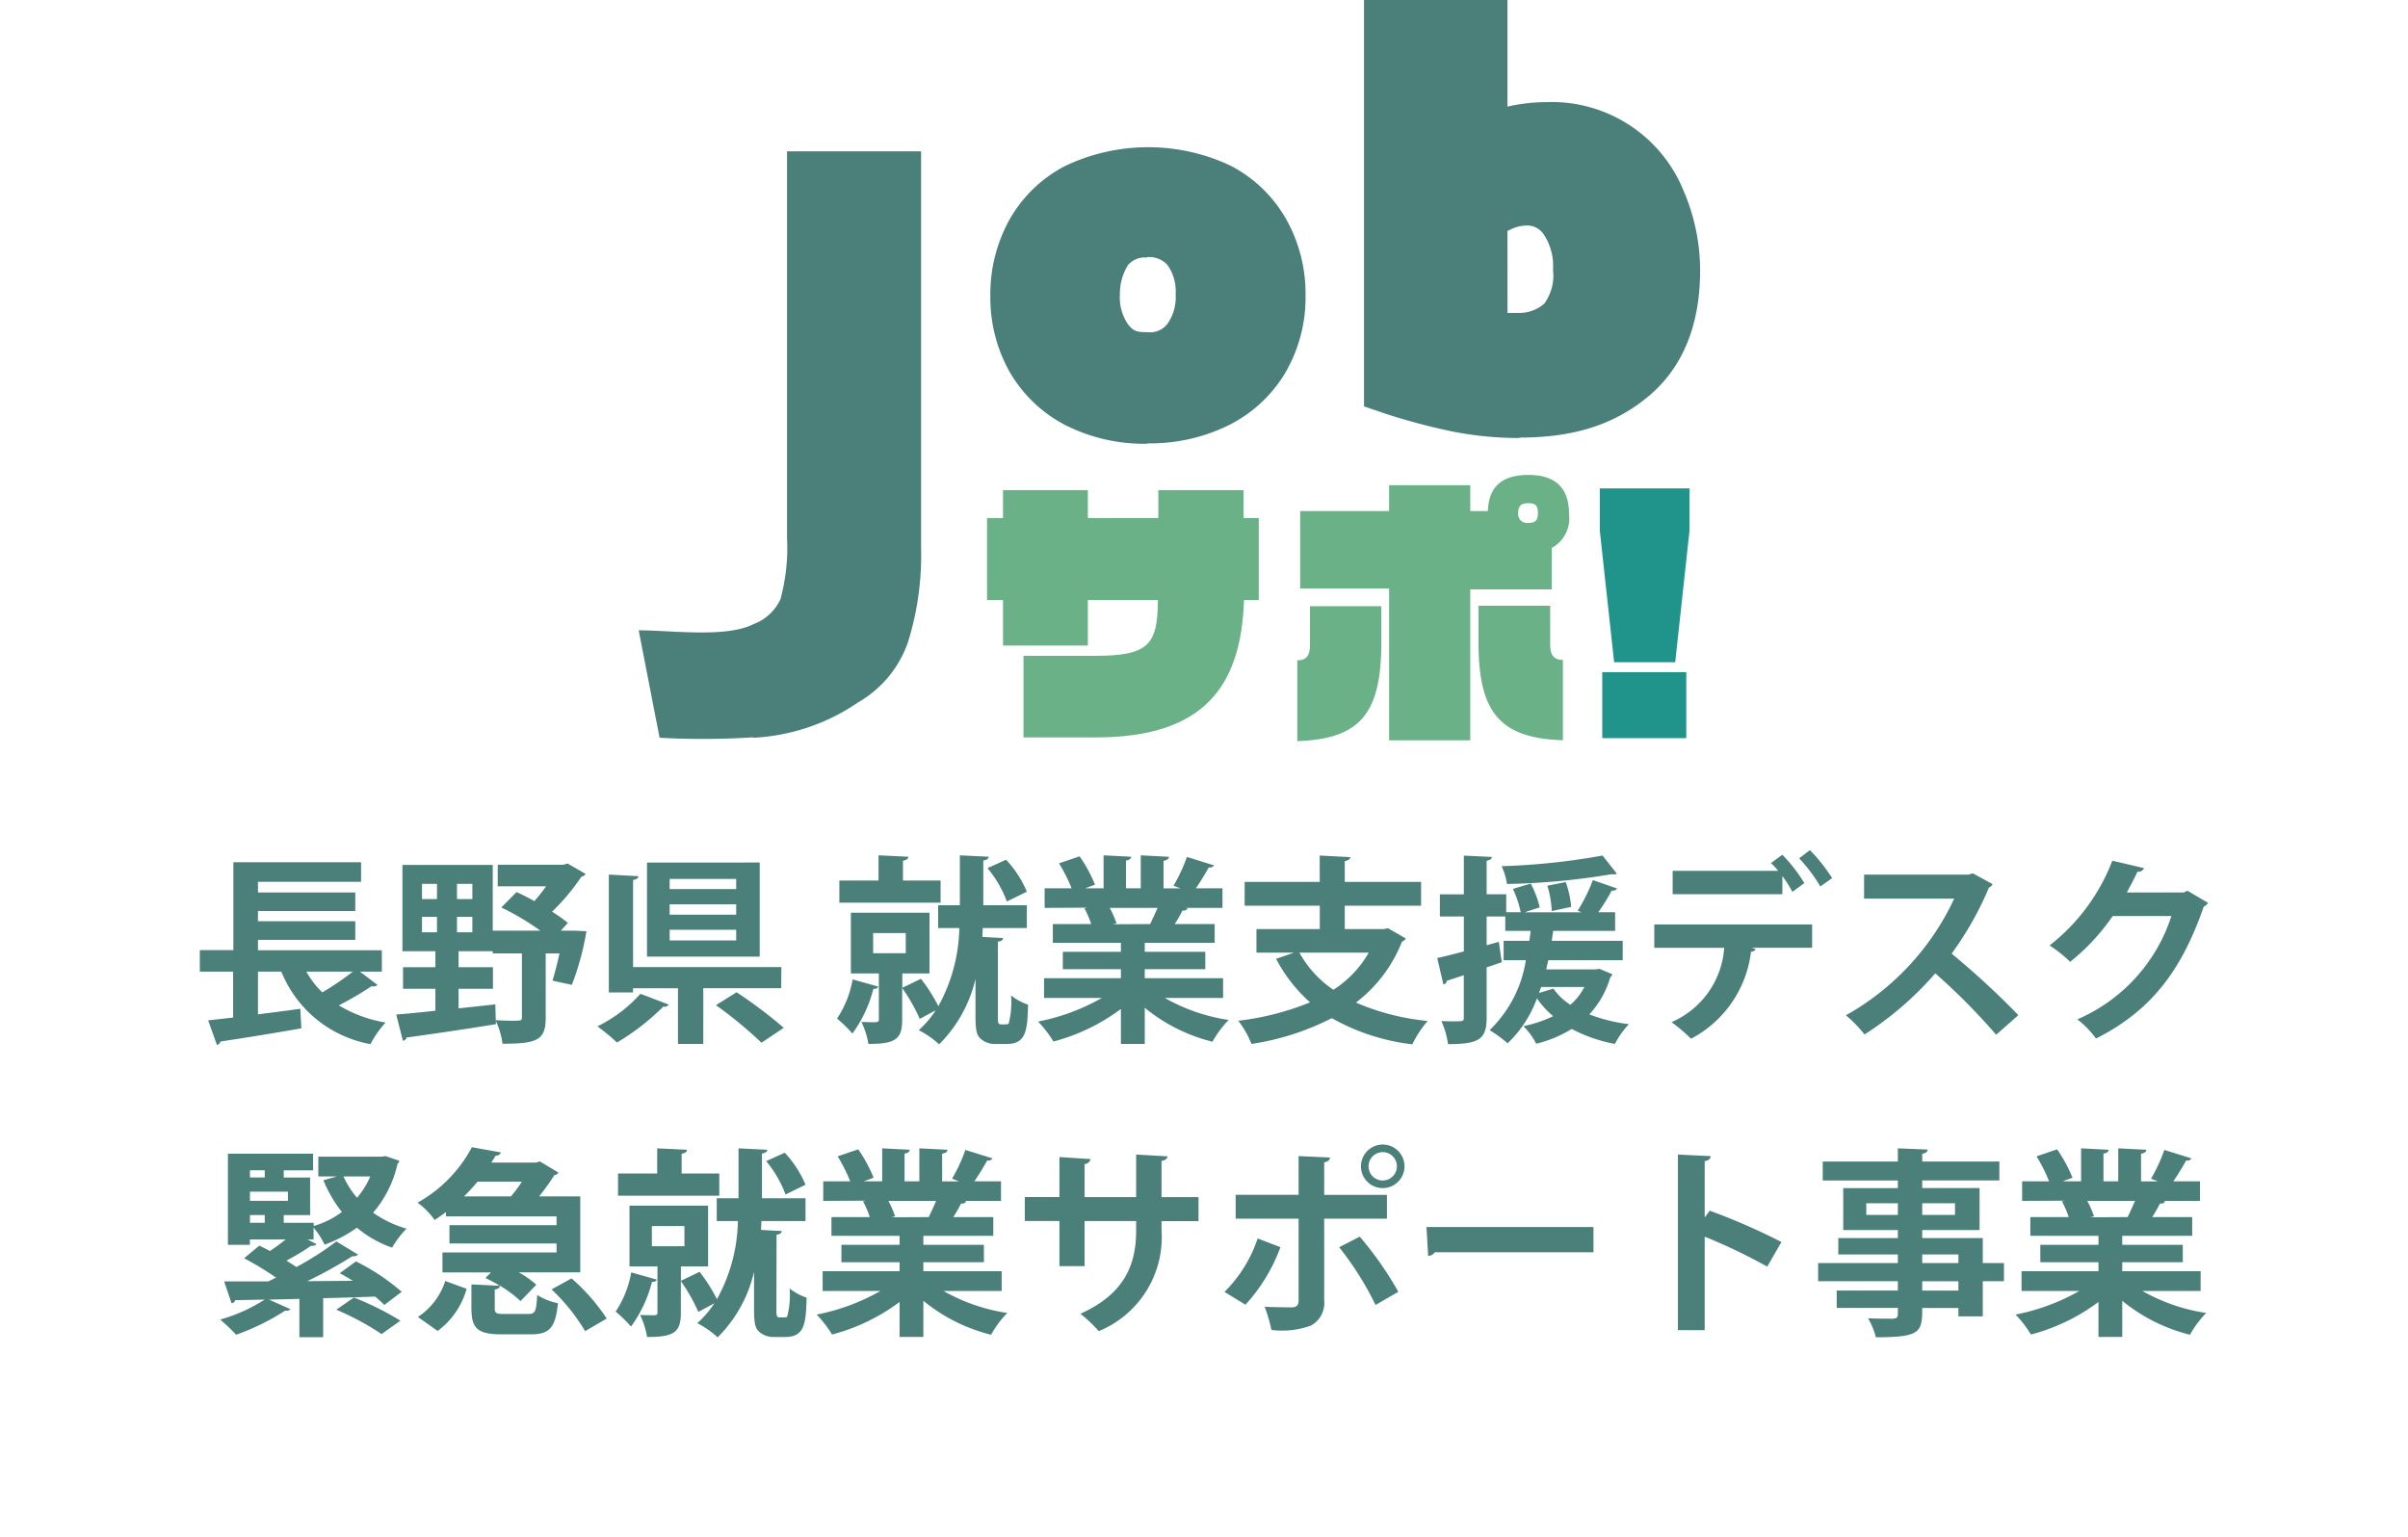 <svg xmlns="http://www.w3.org/2000/svg" xmlns:xlink="http://www.w3.org/1999/xlink" width="180.766" height="115.41" viewBox="0 0 180.766 115.41">
  <defs>
    <filter id="パス_40072" x="0" y="48.83" width="180.766" height="66.58" filterUnits="userSpaceOnUse">
      <feOffset input="SourceAlpha"/>
      <feGaussianBlur stdDeviation="5" result="blur"/>
      <feFlood flood-color="#fff"/>
      <feComposite operator="in" in2="blur"/>
      <feComposite in="SourceGraphic"/>
    </filter>
    <clipPath id="clip-path">
      <rect id="長方形_15269" data-name="長方形 15269" width="80" height="56" fill="none"/>
    </clipPath>
    <filter id="パス_26663" x="32.945" y="-3.638" width="51.199" height="74.127" filterUnits="userSpaceOnUse">
      <feOffset input="SourceAlpha"/>
      <feGaussianBlur stdDeviation="5" result="blur-2"/>
      <feFlood flood-color="#fff"/>
      <feComposite operator="in" in2="blur-2"/>
      <feComposite in="SourceGraphic"/>
    </filter>
    <filter id="パス_26664" x="59.343" y="-3.949" width="53.663" height="52.265" filterUnits="userSpaceOnUse">
      <feOffset input="SourceAlpha"/>
      <feGaussianBlur stdDeviation="5" result="blur-3"/>
      <feFlood flood-color="#fff"/>
      <feComposite operator="in" in2="blur-3"/>
      <feComposite in="SourceGraphic"/>
    </filter>
    <filter id="パス_26666" x="87.404" y="-15" width="55.229" height="62.885" filterUnits="userSpaceOnUse">
      <feOffset input="SourceAlpha"/>
      <feGaussianBlur stdDeviation="5" result="blur-4"/>
      <feFlood flood-color="#fff"/>
      <feComposite operator="in" in2="blur-4"/>
      <feComposite in="SourceGraphic"/>
    </filter>
    <filter id="パス_26668" x="82.389" y="20.656" width="50.398" height="49.983" filterUnits="userSpaceOnUse">
      <feOffset input="SourceAlpha"/>
      <feGaussianBlur stdDeviation="5" result="blur-5"/>
      <feFlood flood-color="#fff"/>
      <feComposite operator="in" in2="blur-5"/>
      <feComposite in="SourceGraphic"/>
    </filter>
    <filter id="パス_26669" x="105.096" y="21.672" width="36.738" height="48.752" filterUnits="userSpaceOnUse">
      <feOffset input="SourceAlpha"/>
      <feGaussianBlur stdDeviation="5" result="blur-6"/>
      <feFlood flood-color="#fff"/>
      <feComposite operator="in" in2="blur-6"/>
      <feComposite in="SourceGraphic"/>
    </filter>
    <filter id="パス_26670" x="59.098" y="21.795" width="50.399" height="48.567" filterUnits="userSpaceOnUse">
      <feOffset input="SourceAlpha"/>
      <feGaussianBlur stdDeviation="5" result="blur-7"/>
      <feFlood flood-color="#fff"/>
      <feComposite operator="in" in2="blur-7"/>
      <feComposite in="SourceGraphic"/>
    </filter>
  </defs>
  <g id="logo" transform="translate(-709.055 -25)">
    <g transform="matrix(1, 0, 0, 1, 709.05, 25)" filter="url(#パス_40072)">
      <path id="パス_40072-2" data-name="パス 40072" d="M-62.28-4.05V-5.655h-9.3v-.78h7.305V-7.83H-71.58V-8.6h7.305V-9.99H-71.58v-.8h7.74v-1.47h-9.585v6.6h-2.52V-4.05h2.5V-.6l-1.875.21.66,1.845A.319.319,0,0,0-74.4,1.2c1.515-.225,3.855-.6,6.075-.99L-68.4-1.26c-1.05.15-2.145.285-3.18.42V-4.05h1.755a8.928,8.928,0,0,0,6.69,5.445A7.53,7.53,0,0,1-62-.225a10,10,0,0,1-3.51-1.29,24.949,24.949,0,0,0,2.46-1.44.513.513,0,0,0,.45-.09L-63.93-4.05Zm-2.175,0A21.128,21.128,0,0,1-66.75-2.49a6.759,6.759,0,0,1-1.2-1.56ZM-48.84-7.125l.525-.585A13.075,13.075,0,0,0-49.5-8.55a16.126,16.126,0,0,0,2.2-2.625.445.445,0,0,0,.315-.21l-1.35-.78-.315.09H-53.58v1.62h3.63a10.635,10.635,0,0,1-.885,1.11c-.45-.255-.9-.48-1.335-.675l-1.14,1.155a19.274,19.274,0,0,1,2.925,1.74h-3.57V-12.06h-6.78v6.48h2.475v1.2h-2.43v1.62h2.43v1.65c-1.125.12-2.145.225-2.94.285l.5,1.965a.287.287,0,0,0,.27-.24c1.65-.225,4.26-.6,6.72-1.005L-53.73-.36a5.8,5.8,0,0,1,.51,1.725c2.565,0,3.24-.255,3.24-1.935V-5.415h1.035c-.165.765-.36,1.515-.525,2.04.03,0,.06.03,1.455.315A20.687,20.687,0,0,0-46.92-7.08l-.96-.045Zm-7.8-1.035h1.155v1.155H-56.64Zm0-2.475h1.155v1.14H-56.64Zm-1.5,0v1.14h-1.125v-1.14Zm0,2.475v1.155h-1.125V-8.16Zm4.38,6.57-2.76.3V-2.76h2.58V-4.38h-2.58v-1.2h2.565v.165h2.19v4.8c0,.24-.06.255-.735.255-.33,0-.8-.015-1.23-.045Zm11.385-10.65v7.065h8.46V-12.24Zm1.7,3.915v-.78h4.995v.78Zm0-1.92v-.765h4.995v.765Zm0,3.855v-.8h4.995v.8Zm8.385,2h-11.13v-6.54c.27-.045.39-.135.4-.285l-2.22-.12v8.85h1.815v-.315h3.375V1.38h1.9V-2.805h5.85Zm.18,4.56a34.523,34.523,0,0,0-3.54-2.67L-37.2-1.53a31.494,31.494,0,0,1,3.42,2.82ZM-42.87-2.385A10.436,10.436,0,0,1-46.1.06a15.37,15.37,0,0,1,1.47,1.215,17.674,17.674,0,0,0,3.48-2.7.362.362,0,0,0,.405-.15ZM-16.035-6.3c.27-.03.375-.12.39-.27-.495-.03-.99-.045-1.56-.09.015-.225.03-.435.03-.66h3.315V-9.03h-3.27v-3.36c.27-.045.39-.135.4-.285l-2.16-.105v3.75H-20.52v1.71h1.59a12.6,12.6,0,0,1-1.575,5.865A12.263,12.263,0,0,0-21.81-3.51l-1.4.675v-1.08h2.04v-4.56h-5.9v4.56h2.1V-.45c0,.135-.045.18-.21.195s-.63,0-1.1-.015a5.88,5.88,0,0,1,.525,1.65c2.01,0,2.535-.345,2.535-1.8v-2.4A13.279,13.279,0,0,1-21.9-.5l1.2-.645A7.367,7.367,0,0,1-21.975.345a7.121,7.121,0,0,1,1.53,1.065,10.187,10.187,0,0,0,2.73-4.92V-.705c0,1.1.1,1.44.39,1.7a1.6,1.6,0,0,0,1.05.39h.885c1.455,0,1.575-.96,1.62-2.955a4.183,4.183,0,0,1-1.275-.69,6.391,6.391,0,0,1-.18,2.115c-.075.06-.135.06-.555.06-.24,0-.255-.12-.255-.57Zm-7.125-4.59v-1.485c.285-.06.39-.135.4-.3l-2.235-.105v1.89h-2.94v1.665h7.6V-10.89Zm.21,3.945V-5.43H-25.4V-6.945Zm6.135-4.875A8.567,8.567,0,0,1-15.36-9.315l1.5-.735a8.08,8.08,0,0,0-1.56-2.4ZM-26.94-3.465a7.6,7.6,0,0,1-1.17,2.94A10.292,10.292,0,0,1-26.955.6,9.8,9.8,0,0,0-25.38-2.76c.165.015.3-.015.36-.165ZM.87-3.555H-5.01V-4.23H-.465V-5.535H-5.01V-6.21H.24V-7.62h-3a10.783,10.783,0,0,0,.585-1.02.372.372,0,0,0,.39-.15l-.135-.045H.825v-1.47H-1.17c.345-.495.705-1.1.96-1.56.21.015.345-.045.39-.165l-2.025-.63A12.235,12.235,0,0,1-2.85-10.5l.525.2H-3.6v-2.07c.255-.045.39-.135.405-.3L-5.31-12.78v2.475H-6.42V-12.39c.255-.03.375-.135.39-.285L-8.1-12.78v2.475H-9.48l.735-.27A10.736,10.736,0,0,0-9.9-12.705l-1.545.525a12.207,12.207,0,0,1,.945,1.875h-2.025v1.47L-9.36-8.85v.015l-.18.03A6.885,6.885,0,0,1-9.03-7.62h-2.88v1.41H-6.8v.675H-11.16V-4.23H-6.8v.675H-12.57V-2.07h4.335A15.657,15.657,0,0,1-13.02-.3a8.509,8.509,0,0,1,1.155,1.5A14.734,14.734,0,0,0-6.8-1.245V1.38H-5.01V-1.335A12.915,12.915,0,0,0,.075,1.215,7.591,7.591,0,0,1,1.29-.42,13.768,13.768,0,0,1-3.5-2.07H.87Zm-8.25-4.05V-7.62l.255-.045a8.17,8.17,0,0,0-.51-1.17H-4.05c-.18.42-.39.87-.555,1.215Zm20.31.36H10.005V-9h5.73v-1.785h-5.73v-1.56c.285-.06.4-.15.42-.3l-2.3-.12v1.98H2.49V-9H8.13v1.755H3.375v1.77H6.2l-1.35.465A11.552,11.552,0,0,0,7.4-1.74,20.645,20.645,0,0,1,2.01-.36,6.938,6.938,0,0,1,3,1.38,19.5,19.5,0,0,0,9.03-.555,16.12,16.12,0,0,0,15.075,1.41,8.073,8.073,0,0,1,16.23-.345a17.768,17.768,0,0,1-5.385-1.38A10.64,10.64,0,0,0,14.3-6.3a.508.508,0,0,0,.285-.24l-1.335-.765Zm-1.125,1.77A8.011,8.011,0,0,1,9.15-2.685,8.085,8.085,0,0,1,6.6-5.475ZM28.83-4.215h-3.7c.045-.225.1-.45.15-.69H30.87V-6.36H25.545c.03-.24.075-.495.105-.75H30.3V-8.505H29.04a15.472,15.472,0,0,0,1-1.62c.21,0,.345-.045.405-.165l-1.815-.63a13.083,13.083,0,0,1-1.14,2.3l.3.12h-4.29l1.14-.375a7.378,7.378,0,0,0-.675-1.785l-1.335.4a8.031,8.031,0,0,1,.585,1.755H22.125v-1.35h-1.47v-2.52c.27-.045.375-.135.39-.285l-2.1-.1v2.91h-1.8V-8.19h1.8v2.625c-.75.2-1.44.375-2,.495l.465,1.98a.3.3,0,0,0,.255-.27c.36-.12.8-.255,1.275-.42V-.6c0,.285-.03.285-.825.285-.255,0-.555-.015-.855-.015a6.235,6.235,0,0,1,.495,1.725c2.3,0,2.9-.345,2.9-1.98v-3.78l1.14-.39-.225-1.53-.915.255V-8.19h1.4v1.08h1.905c-.03.255-.06.51-.105.75H21.93v1.455H23.6A9.263,9.263,0,0,1,20.88.345a9.823,9.823,0,0,1,1.35.99,8.755,8.755,0,0,0,2.2-3.375A6.843,6.843,0,0,0,25.65-.705a9.54,9.54,0,0,1-2.235.75,5.129,5.129,0,0,1,.96,1.32,9.272,9.272,0,0,0,2.67-1.11,11.3,11.3,0,0,0,3.24,1.125,6.485,6.485,0,0,1,1.05-1.485,12.127,12.127,0,0,1-2.97-.735A6.931,6.931,0,0,0,29.94-3.63a.378.378,0,0,0,.15-.225l-.975-.405Zm-.84,1.32A4.365,4.365,0,0,1,26.94-1.56a4.5,4.5,0,0,1-1.275-1.215l-1.08.33c.06-.15.1-.3.165-.45Zm1.365-9.87a50.717,50.717,0,0,1-7.575.8,5.1,5.1,0,0,1,.405,1.335,52.753,52.753,0,0,0,7.86-.735.615.615,0,0,0,.165.015.5.5,0,0,0,.225-.045ZM25.215-10.5a7.945,7.945,0,0,1,.33,1.905L27-8.91a7.19,7.19,0,0,0-.405-1.86Zm21.375-.57a12.916,12.916,0,0,0-1.665-2.1l-.81.615a11.641,11.641,0,0,1,1.59,2.115Zm-2.085.375a11.808,11.808,0,0,0-1.65-2.13L42-12.2a5.29,5.29,0,0,1,.54.585H34.62v1.755h8.235V-11.22a7.977,7.977,0,0,1,.75,1.185ZM38.49-5.835a6.565,6.565,0,0,1-3.96,5.58A12.324,12.324,0,0,1,36,.99a8.514,8.514,0,0,0,4.5-6.54.328.328,0,0,0,.345-.2l-.3-.09H45.09V-7.59H33.24v1.755ZM57.15-11.43l-.315.1H48.99v1.8h6.765a19.443,19.443,0,0,1-8.13,8.76,9.682,9.682,0,0,1,1.4,1.44,24.6,24.6,0,0,0,5.31-4.59A47.419,47.419,0,0,1,58.905.69L60.57-.78A60.3,60.3,0,0,0,55.56-5.4a24.28,24.28,0,0,0,2.805-4.965.453.453,0,0,0,.27-.255Zm16.11,1.305-.27.135H68.715c.255-.5.555-1.02.795-1.56a.477.477,0,0,0,.5-.27l-2.385-.555a14.775,14.775,0,0,1-4.71,6.36,10.119,10.119,0,0,1,1.545,1.23A15.885,15.885,0,0,0,67.65-8.22h4.41A12.689,12.689,0,0,1,65-.465,7.063,7.063,0,0,1,66.4.975c4.05-2.04,6.39-5,8.085-9.9a.878.878,0,0,0,.33-.285ZM-62.01,9.8l-.285.045H-67.05v1.485h1.4l-1.02.285A10.069,10.069,0,0,0-65.28,14a6.651,6.651,0,0,1-2.115,1.05v-.24h-2.25V14.23h1.98V11.41h-1.98v-.54h2.2V9.625h-6.39v6.84h1.65V16.06H-69.5a14.184,14.184,0,0,1-1.185.87c-.27-.15-.54-.285-.795-.405l-1.14.945a24.318,24.318,0,0,1,2.4,1.455c-.2.1-.39.195-.585.285h-3.315l.555,1.635a.273.273,0,0,0,.27-.225l2.22-.045a12.272,12.272,0,0,1-3.345,1.5,12.452,12.452,0,0,1,1.2,1.14,17.61,17.61,0,0,0,3.69-1.815.43.43,0,0,0,.4-.1l-1.62-.72,2.28-.06V23.4h1.785V20.47c1.29-.03,2.61-.075,3.9-.12a7.523,7.523,0,0,1,.69.63l1.305-.99a16.071,16.071,0,0,0-3.435-2.28l-1.215.885c.315.165.645.36.975.57-1.155.015-2.31.015-3.42.03a34.041,34.041,0,0,0,3.39-1.875.561.561,0,0,0,.435-.12l-1.635-.99a22.688,22.688,0,0,1-3,1.92c-.225-.15-.48-.315-.75-.48a17.578,17.578,0,0,0,1.845-1.11c.21,0,.345-.03.42-.12l-.675-.36h.45v-.885a5.6,5.6,0,0,1,.825,1.275,9.838,9.838,0,0,0,2.43-1.275,8.289,8.289,0,0,0,2.64,1.5,7.133,7.133,0,0,1,1.08-1.425,8.241,8.241,0,0,1-2.505-1.2,8.431,8.431,0,0,0,1.83-3.66.423.423,0,0,0,.135-.24Zm-10.17,3.36v-.69h2.85v.69Zm1.11-1.755h-1.11v-.54h1.11Zm0,2.82v.585h-1.11V14.23Zm7.92-2.895a6.252,6.252,0,0,1-.99,1.6,6.463,6.463,0,0,1-1.02-1.6Zm2.265,10.83a22.322,22.322,0,0,0-3.495-1.74l-1.32.915a20.23,20.23,0,0,1,3.4,1.83Zm7.08-2.34c.27-.045.375-.135.39-.285a8.41,8.41,0,0,1,1.545,1.155l1.185-1.23a7.163,7.163,0,0,0-1.32-.93h4.62v-5.7h-3.09a17.429,17.429,0,0,0,1.14-1.59.461.461,0,0,0,.315-.2l-1.4-.84-.285.09h-3.36c.12-.18.225-.345.33-.525a.364.364,0,0,0,.39-.24l-2.175-.39A10.313,10.313,0,0,1-59.6,13.3,5.54,5.54,0,0,1-58.32,14.6c.3-.195.585-.39.855-.6v.33h8.3v.66h-8.04V16.36h8.04v.675h-8.565v1.5h3.645l-.42.42a11.026,11.026,0,0,1,1.08.585l-2.13-.105V21.22c0,1.485.42,1.965,2.265,1.965h2.175c1.4,0,1.86-.45,2.055-2.34a4.588,4.588,0,0,1-1.56-.615c-.06,1.245-.15,1.425-.66,1.425H-53.07c-.63,0-.735-.045-.735-.45Zm-2.31-6.99a13.949,13.949,0,0,0,1.02-1.11h3.33a10.658,10.658,0,0,1-.825,1.11ZM-45.4,22a14.513,14.513,0,0,0-2.64-3.015l-1.5.825a14.416,14.416,0,0,1,2.52,3.135Zm-12.12-2.82a5.1,5.1,0,0,1-2.055,2.7l1.485,1.05a5.924,5.924,0,0,0,2.175-3.165Zm24.87-3.48c.27-.03.375-.12.39-.27-.495-.03-.99-.045-1.56-.09.015-.225.03-.435.03-.66h3.315V12.97h-3.27V9.61c.27-.045.39-.135.4-.285l-2.16-.105v3.75H-37.14v1.71h1.59a12.6,12.6,0,0,1-1.575,5.865A12.263,12.263,0,0,0-38.43,18.49l-1.4.675v-1.08h2.04v-4.56h-5.9v4.56h2.1V21.55c0,.135-.045.18-.21.2-.15,0-.63,0-1.095-.015a5.88,5.88,0,0,1,.525,1.65c2.01,0,2.535-.345,2.535-1.8v-2.4A13.279,13.279,0,0,1-38.52,21.5l1.2-.645A7.367,7.367,0,0,1-38.6,22.345a7.121,7.121,0,0,1,1.53,1.065,10.187,10.187,0,0,0,2.73-4.92V21.3c0,1.095.1,1.44.39,1.695a1.6,1.6,0,0,0,1.05.39h.885c1.455,0,1.575-.96,1.62-2.955a4.183,4.183,0,0,1-1.275-.69,6.391,6.391,0,0,1-.18,2.115c-.075.06-.135.06-.555.06-.24,0-.255-.12-.255-.57Zm-7.125-4.59V9.625c.285-.06.39-.135.4-.3L-41.61,9.22v1.89h-2.94v1.665h7.6V11.11Zm.21,3.945V16.57h-2.445V15.055Zm6.135-4.875a8.567,8.567,0,0,1,1.455,2.505l1.5-.735a8.08,8.08,0,0,0-1.56-2.4ZM-43.56,18.535a7.6,7.6,0,0,1-1.17,2.94A10.292,10.292,0,0,1-43.575,22.6,9.8,9.8,0,0,0-42,19.24c.165.015.3-.015.36-.165Zm27.81-.09h-5.88V17.77h4.545V16.465H-21.63V15.79h5.25V14.38h-3a10.783,10.783,0,0,0,.585-1.02.372.372,0,0,0,.39-.15l-.135-.045H-15.8v-1.47h-2c.345-.495.705-1.1.96-1.56.21.015.345-.045.39-.165l-2.025-.63a12.235,12.235,0,0,1-1,2.16l.525.2H-20.22V9.625c.255-.045.39-.135.405-.3L-21.93,9.22v2.475h-1.11V9.61c.255-.03.375-.135.39-.285l-2.07-.105v2.475H-26.1l.735-.27a10.736,10.736,0,0,0-1.155-2.13l-1.545.525a12.207,12.207,0,0,1,.945,1.875h-2.025v1.47l3.165-.015v.015l-.18.03a6.885,6.885,0,0,1,.51,1.185h-2.88v1.41h5.115v.675H-27.78V17.77h4.365v.675H-29.19V19.93h4.335A15.657,15.657,0,0,1-29.64,21.7a8.509,8.509,0,0,1,1.155,1.5,14.734,14.734,0,0,0,5.07-2.445V23.38h1.785V20.665a12.915,12.915,0,0,0,5.085,2.55A7.591,7.591,0,0,1-15.33,21.58a13.768,13.768,0,0,1-4.785-1.65h4.365ZM-24,14.395V14.38l.255-.045a8.17,8.17,0,0,0-.51-1.17h3.585c-.18.42-.39.87-.555,1.215ZM-.975,12.88H-3.75V10.165c.285-.045.435-.18.45-.345l-2.355-.135V12.88h-3.87V10.4a.487.487,0,0,0,.45-.375l-2.34-.15v3h-2.6v1.8h2.6v3.39h1.89V14.68h3.87v.675c0,2.46-.75,4.74-4.185,6.285a10.46,10.46,0,0,1,1.38,1.305,7.635,7.635,0,0,0,4.71-7.6v-.66H-.975ZM11.22,10.57a1.635,1.635,0,1,0,1.635-1.635A1.639,1.639,0,0,0,11.22,10.57Zm1.635,1.065A1.065,1.065,0,1,1,13.92,10.57,1.069,1.069,0,0,1,12.855,11.635ZM13.17,14.5V12.715H8.46V10.27c.285-.045.42-.18.435-.36L6.54,9.8v2.91H1.815V14.5H6.54v6.15c0,.33-.135.51-.54.51-.3,0-1.35-.015-2.01-.045a11.154,11.154,0,0,1,.51,1.74,6.37,6.37,0,0,0,2.97-.33,1.94,1.94,0,0,0,.99-1.905V14.5ZM9.585,16.645a23.187,23.187,0,0,1,2.73,4.335l1.71-.99a25.956,25.956,0,0,0-2.895-4.14Zm-6.12-.66A10.177,10.177,0,0,1,.975,20l1.575.96a12.989,12.989,0,0,0,2.625-4.32Zm12.8,1.32a.725.725,0,0,0,.51-.285h11.9V15.13H16.14Zm26.52-1.05A47.084,47.084,0,0,0,37.4,13.9l-.375.51V10.18c.315-.045.435-.2.45-.375l-2.46-.12V22.87h2.01V15.85a42.647,42.647,0,0,1,4.695,2.25ZM57.9,17.83V15.955H53.355v-.6H57.66V12.2H53.355v-.57h5.79V10.21h-5.79V9.625c.285-.045.39-.15.405-.315l-2.235-.09v.99h-5.64v1.425h5.64v.57h-4.1v3.15h4.1v.6h-4.47v1.23h4.47v.645H45.54v1.365h5.985v.7h-4.59V21.2h4.59v.45c0,.255-.09.345-.375.36-.24,0-1.14,0-1.86-.03a5.6,5.6,0,0,1,.585,1.425c3.375,0,3.48-.39,3.48-2.2H56.07v.63H57.9v-2.64h1.59V17.83Zm-8.745-4.485h2.37v.87h-2.37Zm6.66.87h-2.46v-.87h2.46Zm.255,2.97v.645H53.355v-.645ZM53.355,19.9v-.7H56.07v.7Zm20.9-1.455H68.37V17.77h4.545V16.465H68.37V15.79h5.25V14.38h-3a10.784,10.784,0,0,0,.585-1.02.372.372,0,0,0,.39-.15l-.135-.045h2.745v-1.47h-2c.345-.495.705-1.1.96-1.56.21.015.345-.045.39-.165l-2.025-.63A12.236,12.236,0,0,1,70.53,11.5l.525.2H69.78V9.625c.255-.045.39-.135.4-.3L68.07,9.22v2.475H66.96V9.61c.255-.03.375-.135.39-.285L65.28,9.22v2.475H63.9l.735-.27a10.736,10.736,0,0,0-1.155-2.13l-1.545.525a12.207,12.207,0,0,1,.945,1.875H60.855v1.47l3.165-.015v.015l-.18.03a6.885,6.885,0,0,1,.51,1.185H61.47v1.41h5.115v.675H62.22V17.77h4.365v.675H60.81V19.93h4.335A15.657,15.657,0,0,1,60.36,21.7a8.509,8.509,0,0,1,1.155,1.5,14.734,14.734,0,0,0,5.07-2.445V23.38H68.37V20.665a12.915,12.915,0,0,0,5.085,2.55A7.591,7.591,0,0,1,74.67,21.58a13.768,13.768,0,0,1-4.785-1.65H74.25ZM66,14.395V14.38l.255-.045a8.169,8.169,0,0,0-.51-1.17H69.33c-.18.42-.39.87-.555,1.215Z" transform="translate(90.95 77)" fill="#4b7f7a"/>
    </g>
    <g id="アートワーク_90" data-name="アートワーク 90" transform="translate(807 59.857)">
      <g id="グループ_21685" data-name="グループ 21685" transform="translate(-50 -34.857)" clip-path="url(#clip-path)">
        <g transform="matrix(1, 0, 0, 1, -47.95, 0)" filter="url(#パス_26663)">
          <path id="パス_26663-2" data-name="パス 26663" d="M8.584,80.9a58.935,58.935,0,0,1-7.015.031L0,72.864c2.4,0,6.584.585,8.615-.462a3.605,3.605,0,0,0,2.031-1.878,14.827,14.827,0,0,0,.492-4.588V36.9H21.2V66.706a21.88,21.88,0,0,1-.985,7.051,8.374,8.374,0,0,1-3.754,4.526,15.224,15.224,0,0,1-7.846,2.648" transform="translate(47.95 -25.54)" fill="#4b7f7a"/>
        </g>
        <g transform="matrix(1, 0, 0, 1, -47.95, 0)" filter="url(#パス_26664)">
          <path id="パス_26664-2" data-name="パス 26664" d="M97.612,58.155a13.034,13.034,0,0,1-6.277-1.447,10.28,10.28,0,0,1-4.154-4.064A11.4,11.4,0,0,1,85.8,47.07a11.523,11.523,0,0,1,1.415-5.7A10.157,10.157,0,0,1,91.4,37.309a14.487,14.487,0,0,1,12.43-.031,10.157,10.157,0,0,1,4.184,4.034,11.4,11.4,0,0,1,1.446,5.7,11.215,11.215,0,0,1-1.538,5.85,10.31,10.31,0,0,1-4.307,3.941,13.314,13.314,0,0,1-6.03,1.324m-.031-13.948a1.653,1.653,0,0,0-1.415.554,4.056,4.056,0,0,0-.615,2.217,3.559,3.559,0,0,0,.615,2.248c.4.493.615.585,1.477.585a1.661,1.661,0,0,0,1.446-.585,3.434,3.434,0,0,0,.646-2.248,3.4,3.4,0,0,0-.615-2.217,1.845,1.845,0,0,0-1.538-.585" transform="translate(-11.45 -24.84)" fill="#4b7f7a"/>
        </g>
        <g transform="matrix(1, 0, 0, 1, -47.95, 0)" filter="url(#パス_26666)">
          <path id="パス_26666-2" data-name="パス 26666" d="M188.692,32.885a25.487,25.487,0,0,1-5.077-.493,46.521,46.521,0,0,1-4.984-1.324L177,30.514V0h10.769V8.006a13.159,13.159,0,0,1,2.954-.339A10.676,10.676,0,0,1,201,14.349a15.129,15.129,0,0,1,1.231,5.943c0,4.157-1.323,7.359-3.938,9.514s-5.692,3.048-9.63,3.048m-.892-9.36h.831a2.8,2.8,0,0,0,1.938-.708,3.559,3.559,0,0,0,.646-2.525,4.226,4.226,0,0,0-.708-2.679,1.477,1.477,0,0,0-1.323-.647,2.767,2.767,0,0,0-.985.216l-.4.185Z" transform="translate(-74.6 0)" fill="#4b7f7a"/>
        </g>
        <g transform="matrix(1, 0, 0, 1, -47.95, 0)" filter="url(#パス_26668)">
          <path id="パス_26668-2" data-name="パス 26668" d="M160.7,135.753v-6.035c.708,0,.954-.369.954-1.2v-2.864h5.354v2.71c0,5.234-1.477,7.267-6.307,7.421m19.107-14.441v3.048h-6.123v11.331h-6.092V124.329h-6.677v-5.82h6.677v-1.94h6.092v1.94h1.323c.062-1.847,1.077-2.71,3.046-2.71s3.046.924,3.046,2.925a2.531,2.531,0,0,1-1.292,2.556m-5.507,7.051v-2.71h5.384v2.864c0,.831.246,1.2.954,1.2v6.035c-4.831-.154-6.338-2.186-6.338-7.421m3.754-10.377c-.523,0-.769.185-.769.708a.672.672,0,0,0,.769.77c.523,0,.708-.185.708-.77s-.246-.708-.708-.708" transform="translate(-63.31 -80.14)" fill="#6ab187"/>
        </g>
        <g transform="matrix(1, 0, 0, 1, -47.95, 0)" filter="url(#パス_26669)">
          <path id="パス_26669-2" data-name="パス 26669" d="M240.161,132.155h-4.584l-1.077-9.884V119.1h6.738v3.141Zm-5.477.739h6.307v4.957h-6.307Z" transform="translate(-114.4 -82.43)" fill="#20948b"/>
        </g>
        <g transform="matrix(1, 0, 0, 1, -47.95, 0)" filter="url(#パス_26670)">
          <path id="パス_26670-2" data-name="パス 26670" d="M104.291,127.752c-.215,6.589-3.108,10.315-11.138,10.315H87.738V131.94h5.384c4.061,0,4.677-.862,4.707-4.188H92.569v3.418H86.2v-3.418H85v-6.158h1.2V119.5h6.369v2.094h5.292V119.5h6.4v2.094H105.4v6.158Z" transform="translate(-10.9 -82.7)" fill="#6ab187"/>
        </g>
      </g>
    </g>
  </g>
</svg>